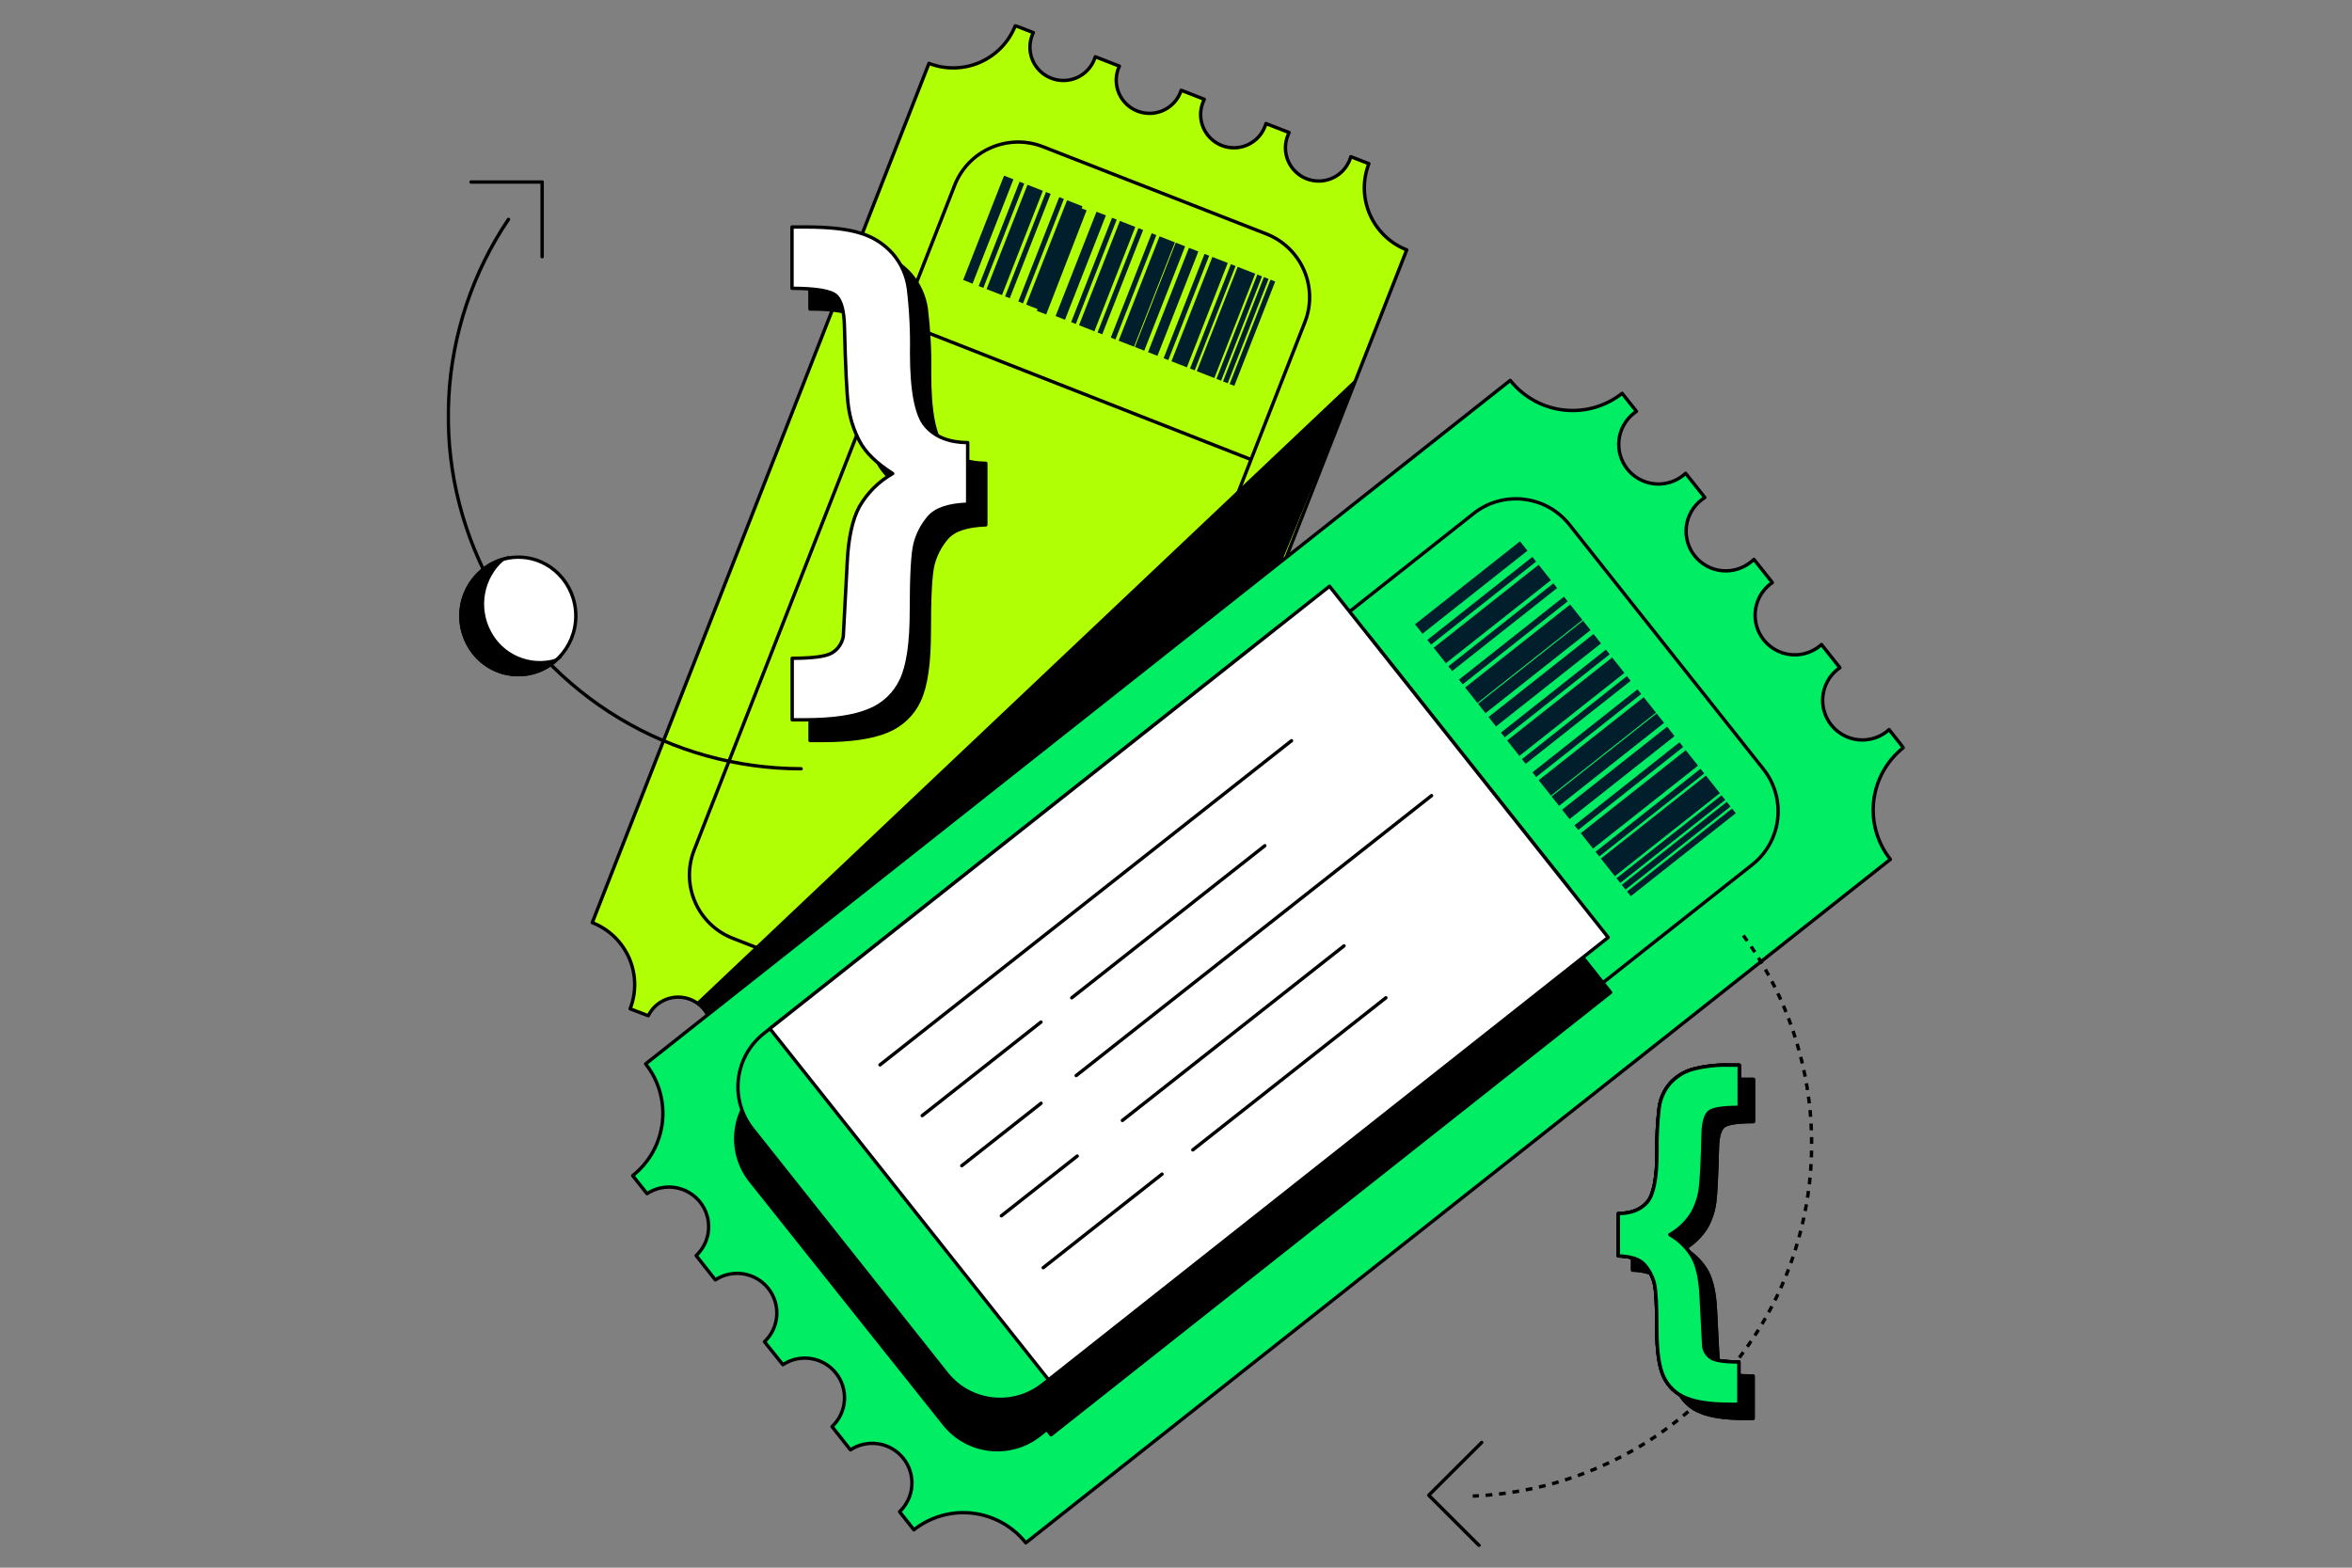 <?xml version="1.0" encoding="utf-8"?>
<svg xmlns="http://www.w3.org/2000/svg" width="696" height="464" viewBox="0 0 696 464" fill="none">
<rect x="0" y="0" width="696" height="464" fill="#808080" stroke="none"/>
<g clip-path="url(#clip0_635_808)">
<mask id="mask0_635_808" style="mask-type:luminance" maskUnits="userSpaceOnUse" x="132" y="7" width="432" height="451">
<path d="M563.818 7H132V458H563.818V7Z" fill="white"/>
</mask>
<g mask="url(#mask0_635_808)">
<path d="M311.07 23.138C312.274 23.613 313.56 23.845 314.855 23.822C316.15 23.799 317.427 23.521 318.615 23.004C319.802 22.487 320.875 21.741 321.773 20.809C322.67 19.877 323.374 18.777 323.845 17.573C323.948 17.319 324.037 17.06 324.112 16.796L331.255 19.579C331.127 19.822 331.023 20.077 330.918 20.332C330.029 22.746 330.123 25.412 331.18 27.758C332.238 30.103 334.174 31.942 336.573 32.879C338.973 33.817 341.644 33.778 344.015 32.772C346.387 31.766 348.268 29.872 349.257 27.497C349.35 27.231 349.443 26.976 349.525 26.709L356.364 29.387C356.242 29.632 356.134 29.884 356.04 30.141C355.537 31.349 355.28 32.645 355.285 33.953C355.291 35.262 355.558 36.556 356.07 37.76C356.583 38.964 357.331 40.054 358.272 40.966C359.211 41.877 360.325 42.593 361.545 43.069C362.765 43.546 364.069 43.775 365.379 43.743C366.689 43.71 367.98 43.417 369.175 42.88C370.37 42.343 371.446 41.574 372.34 40.617C373.233 39.659 373.926 38.534 374.379 37.306C374.472 37.063 374.554 36.815 374.623 36.564L381.475 39.23C381.359 39.474 381.242 39.729 381.139 39.984C380.636 41.192 380.378 42.488 380.384 43.797C380.389 45.105 380.655 46.399 381.169 47.603C381.681 48.807 382.43 49.897 383.37 50.809C384.309 51.721 385.423 52.436 386.643 52.913C387.863 53.389 389.167 53.618 390.477 53.586C391.787 53.553 393.079 53.26 394.273 52.723C395.469 52.186 396.545 51.417 397.438 50.46C398.331 49.502 399.025 48.377 399.477 47.149C399.582 46.882 399.663 46.627 399.744 46.372L405.076 48.447C403.177 53.312 403.289 58.73 405.389 63.512C407.487 68.294 411.402 72.049 416.272 73.954L316.655 328.218C311.782 326.323 306.355 326.435 301.565 328.531C296.774 330.626 293.012 334.533 291.105 339.394L285.774 337.308C286.474 334.946 286.259 332.407 285.174 330.195C284.089 327.983 282.212 326.258 279.913 325.362C277.615 324.466 275.063 324.464 272.764 325.355C270.463 326.247 268.582 327.968 267.492 330.178L260.651 327.511C261.361 325.147 261.152 322.604 260.069 320.386C258.986 318.168 257.107 316.437 254.805 315.538C252.504 314.639 249.947 314.637 247.644 315.532C245.34 316.427 243.458 318.153 242.371 320.37L235.518 317.69C236.201 315.335 235.977 312.81 234.89 310.61C233.803 308.411 231.932 306.697 229.644 305.803C227.355 304.91 224.815 304.903 222.522 305.783C220.229 306.663 218.349 308.367 217.249 310.56L210.118 307.778C210.826 305.415 210.618 302.871 209.535 300.652C208.452 298.435 206.573 296.705 204.272 295.805C201.97 294.907 199.414 294.903 197.11 295.798C194.807 296.693 192.924 298.421 191.837 300.636L186.471 298.584C188.369 293.718 188.255 288.299 186.154 283.517C184.052 278.735 180.136 274.98 175.264 273.077L274.903 18.756C279.776 20.651 285.203 20.538 289.994 18.443C294.784 16.348 298.546 12.44 300.454 7.579L305.773 9.654C305.657 9.898 305.541 10.153 305.448 10.408C304.977 11.612 304.749 12.897 304.777 14.189C304.805 15.481 305.089 16.755 305.611 17.938C306.134 19.121 306.885 20.189 307.821 21.081C308.757 21.974 309.861 22.672 311.07 23.138Z" fill="#B1FF05" stroke="black" stroke-linecap="round" stroke-linejoin="round"/>
<path d="M282.494 54.856L205.407 251.618C201.346 261.982 206.471 273.67 216.854 277.723L282.91 303.512C293.292 307.565 305 302.449 309.062 292.084L386.149 95.323C390.209 84.959 385.084 73.271 374.701 69.218L308.645 43.429C298.263 39.376 286.554 44.492 282.494 54.856Z" fill="#B1FF05" stroke="black" stroke-linecap="round" stroke-linejoin="round"/>
<path d="M297.113 51.987L285.015 82.868L287.795 83.953L299.894 53.072L297.113 51.987Z" fill="#001E2B"/>
<path d="M318.769 61.164L306.812 92.001L309.588 93.074L321.545 62.236L318.769 61.164Z" fill="#001E2B"/>
<path d="M301.711 53.79L289.611 84.67L290.996 85.211L303.095 54.33L301.711 53.79Z" fill="#001E2B"/>
<path d="M313.439 58.359L301.341 89.24L302.725 89.781L314.824 58.9L313.439 58.359Z" fill="#001E2B"/>
<path d="M309.528 56.838L297.43 87.719L298.814 88.26L310.913 57.379L309.528 56.838Z" fill="#001E2B"/>
<path d="M304.042 54.691L291.943 85.572L296.497 87.35L308.596 56.469L304.042 54.691Z" fill="#001E2B"/>
<path d="M315.765 59.272L303.667 90.153L308.22 91.93L320.319 61.05L315.765 59.272Z" fill="#001E2B"/>
<path d="M324.468 62.671L312.37 93.552L315.151 94.637L327.249 63.756L324.468 62.671Z" fill="#001E2B"/>
<path d="M347.925 71.82L335.826 102.701L338.606 103.786L350.704 72.905L347.925 71.82Z" fill="#001E2B"/>
<path d="M329.072 64.46L316.973 95.34L318.358 95.881L330.457 65L329.072 64.46Z" fill="#001E2B"/>
<path d="M340.8 69.041L328.701 99.922L330.086 100.462L342.184 69.582L340.8 69.041Z" fill="#001E2B"/>
<path d="M336.888 67.524L324.79 98.405L326.175 98.946L338.274 68.065L336.888 67.524Z" fill="#001E2B"/>
<path d="M331.4 65.386L319.302 96.266L323.855 98.044L335.953 67.163L331.4 65.386Z" fill="#001E2B"/>
<path d="M351.831 73.352L339.731 104.233L342.512 105.318L354.61 74.437L351.831 73.352Z" fill="#001E2B"/>
<path d="M356.434 75.146L344.336 106.027L345.72 106.567L357.819 75.686L356.434 75.146Z" fill="#001E2B"/>
<path d="M366.253 78.982L354.154 109.863L359.346 111.89L371.445 81.009L366.253 78.982Z" fill="#001E2B"/>
<path d="M372.066 81.255L359.968 112.136L361.352 112.676L373.451 81.795L372.066 81.255Z" fill="#001E2B"/>
<path d="M375.973 82.788L363.875 113.668L365.26 114.209L377.358 83.328L375.973 82.788Z" fill="#001E2B"/>
<path d="M374.014 82.016L361.916 112.896L363.301 113.437L375.399 82.556L374.014 82.016Z" fill="#001E2B"/>
<path d="M364.251 78.195L352.151 109.076L353.536 109.616L365.635 78.735L364.251 78.195Z" fill="#001E2B"/>
<path d="M358.761 76.056L346.663 106.937L351.216 108.715L363.314 77.834L358.761 76.056Z" fill="#001E2B"/>
<path d="M343.127 69.959L331.028 100.839L335.582 102.617L347.681 71.736L343.127 69.959Z" fill="#001E2B"/>
<path d="M266.645 95.379L370.233 136.027" stroke="black" stroke-miterlimit="10"/>
<path d="M206.029 296.752L401.578 111.727L378.93 167.169L209.537 304.381C209.537 304.381 210.861 298.179 206.029 296.752Z" fill="black"/>
<path d="M280.163 159.25C278.189 161.536 276.782 164.253 276.051 167.181C275.339 170.071 274.987 176.676 274.995 186.994C274.995 196.347 274.003 203.125 272.021 207.33C270.113 211.465 266.687 214.71 262.451 216.397C258.038 218.235 251.778 219.159 243.671 219.168H239.711V200.953C245.901 200.953 249.85 200.408 251.58 199.319C252.429 198.785 253.157 198.083 253.718 197.255C254.28 196.427 254.663 195.491 254.844 194.507L256.006 172.479C256.369 165.337 257.573 159.873 259.618 156.085C261.961 151.997 265.362 148.613 269.467 146.288C264.704 143.259 261.448 140.086 259.698 136.769C257.966 133.519 256.833 129.986 256.354 126.335C255.866 122.695 255.478 114.803 255.192 102.661C255.1 98.255 254.321 95.299 252.869 93.78C251.418 92.261 247.062 91.461 239.676 91.461V73.305H243.706C250.744 73.305 256.203 73.92 260.048 75.16C263.689 76.267 266.953 78.357 269.478 81.201C271.992 84.134 273.605 87.729 274.123 91.554C274.877 97.863 275.196 104.215 275.076 110.568C275.076 121.798 276.469 129.021 279.257 132.236C282.045 135.453 286.198 137.083 291.719 137.129V155.343C286.043 155.544 282.191 156.846 280.163 159.25Z" fill="black" stroke="black" stroke-linecap="round" stroke-linejoin="round"/>
<path d="M274.867 153.13C272.901 155.419 271.498 158.134 270.768 161.06C270.062 163.95 269.707 170.552 269.699 180.862C269.699 190.231 268.711 197.012 266.737 201.209C264.827 205.347 261.397 208.592 257.156 210.276C252.741 212.116 246.482 213.039 238.375 213.047H234.426V194.832C240.605 194.832 244.565 194.288 246.284 193.198C247.134 192.665 247.863 191.959 248.424 191.129C248.986 190.299 249.369 189.361 249.547 188.375L250.71 166.346C251.058 159.205 252.258 153.74 254.31 149.953C256.656 145.867 260.057 142.484 264.159 140.157C259.397 137.126 256.142 133.953 254.391 130.638C252.663 127.386 251.53 123.852 251.046 120.203C250.574 116.563 250.187 108.671 249.885 96.529C249.784 92.123 249.009 89.163 247.562 87.648C246.114 86.133 241.716 85.36 234.368 85.329V67.185H238.398C245.444 67.185 250.891 67.803 254.74 69.04C258.382 70.144 261.647 72.235 264.17 75.08C266.694 78.007 268.307 81.605 268.816 85.433C269.575 91.742 269.893 98.095 269.769 104.447C269.769 115.685 271.163 122.908 273.949 126.116C276.737 129.323 280.872 130.954 286.354 131.009V149.222C280.725 149.423 276.896 150.726 274.867 153.13Z" fill="white" stroke="black" stroke-linecap="round" stroke-linejoin="round"/>
<path d="M481.543 138.811C483.479 141.251 486.305 142.823 489.401 143.184C492.499 143.545 495.612 142.664 498.059 140.736C498.319 140.535 498.568 140.317 498.802 140.086L504.482 147.239C504.214 147.425 503.947 147.61 503.679 147.819C502.418 148.757 501.357 149.938 500.561 151.293C499.766 152.647 499.25 154.146 499.045 155.704C498.84 157.26 498.951 158.842 499.37 160.356C499.789 161.869 500.507 163.284 501.484 164.514C502.461 165.745 503.675 166.768 505.054 167.523C506.434 168.276 507.953 168.746 509.518 168.904C511.083 169.062 512.663 168.905 514.166 168.441C515.669 167.978 517.063 167.218 518.267 166.207C518.534 165.999 518.778 165.79 519.022 165.569L524.469 172.433C524.192 172.612 523.924 172.806 523.668 173.013C521.283 174.964 519.763 177.773 519.434 180.833C519.104 183.894 519.994 186.961 521.909 189.373C523.824 191.785 526.613 193.349 529.673 193.728C532.733 194.108 535.818 193.272 538.267 191.4C538.534 191.192 538.778 190.983 539.01 190.763L544.457 197.626C544.191 197.812 543.923 197.998 543.656 198.206C541.271 200.157 539.751 202.967 539.422 206.027C539.093 209.087 539.982 212.154 541.897 214.566C543.812 216.979 546.601 218.543 549.661 218.923C552.72 219.302 555.807 218.465 558.255 216.593C558.511 216.385 558.754 216.164 558.999 215.945L563.238 221.289C558.341 225.166 555.185 230.824 554.464 237.022C553.744 243.22 555.517 249.449 559.393 254.344L303.554 456.644C299.675 451.749 294.008 448.593 287.799 447.869C281.589 447.145 275.346 448.913 270.442 452.784L266.203 447.438C268.331 445.421 269.627 442.68 269.833 439.758C270.041 436.835 269.145 433.941 267.322 431.644C265.498 429.347 262.881 427.814 259.982 427.348C257.084 426.88 254.116 427.513 251.661 429.12L246.215 422.245C248.359 420.232 249.669 417.487 249.885 414.556C250.099 411.624 249.205 408.718 247.376 406.414C245.548 404.111 242.92 402.575 240.012 402.111C237.105 401.649 234.129 402.293 231.673 403.915L226.226 397.133C228.355 395.115 229.65 392.375 229.857 389.452C230.065 386.529 229.168 383.634 227.345 381.337C225.522 379.041 222.904 377.509 220.006 377.041C217.108 376.574 214.14 377.207 211.685 378.815L206.006 371.627C208.151 369.613 209.46 366.868 209.676 363.937C209.891 361.005 208.996 358.1 207.168 355.795C205.34 353.492 202.712 351.956 199.804 351.494C196.896 351.031 193.92 351.674 191.465 353.296L187.226 347.963C189.652 346.043 191.677 343.665 193.183 340.965C194.689 338.265 195.647 335.294 196.003 332.223C196.359 329.153 196.105 326.042 195.257 323.07C194.408 320.097 192.982 317.32 191.058 314.897L446.909 112.585C450.791 117.476 456.46 120.628 462.67 121.348C468.878 122.067 475.12 120.296 480.022 116.423L484.26 121.756C483.982 121.942 483.726 122.127 483.459 122.336C481.021 124.27 479.449 127.09 479.09 130.178C478.73 133.266 479.613 136.371 481.543 138.811Z" fill="#00ED64" stroke="black" stroke-linecap="round" stroke-linejoin="round"/>
<path d="M436.057 151.993L231.942 313.372C223.203 320.281 221.729 332.955 228.651 341.678L286.051 414.023C292.972 422.747 305.668 424.218 314.407 417.308L518.521 255.929C527.26 249.02 528.734 236.346 521.813 227.623L464.413 155.278C457.492 146.554 444.796 145.084 436.057 151.993Z" fill="#00ED64" stroke="black" stroke-linecap="round" stroke-linejoin="round"/>
<path d="M376.134 201.628L225.309 321.304C216.613 328.203 215.167 340.833 222.079 349.514L279.397 421.497C286.309 430.178 298.962 431.621 307.658 424.722L458.483 305.046C467.179 298.146 468.625 285.516 461.713 276.835L404.394 204.852C397.482 196.172 384.83 194.728 376.134 201.628Z" fill="black" stroke="black" stroke-width="0.996" stroke-linecap="round" stroke-linejoin="round"/>
<path d="M394.151 189.799L228.548 320.729L311.013 424.666L476.616 293.735L394.151 189.799Z" fill="black" stroke="black" stroke-linecap="round" stroke-linejoin="round"/>
<path d="M449.796 160.216L418.723 184.784L420.929 187.565L452.003 162.997L449.796 160.216Z" fill="#001E2B"/>
<path d="M468.459 183.729L437.386 208.297L439.592 211.078L470.666 186.51L468.459 183.729Z" fill="#001E2B"/>
<path d="M453.456 164.834L422.382 189.402L423.485 190.792L454.558 166.224L453.456 164.834Z" fill="#001E2B"/>
<path d="M462.799 176.594L431.726 201.162L432.829 202.552L463.903 177.984L462.799 176.594Z" fill="#001E2B"/>
<path d="M459.681 172.659L428.607 197.227L429.71 198.618L460.784 174.051L459.681 172.659Z" fill="#001E2B"/>
<path d="M455.314 167.166L424.24 191.733L427.859 196.296L458.933 171.728L455.314 167.166Z" fill="#001E2B"/>
<path d="M464.64 178.925L433.566 203.493L437.187 208.055L468.26 183.488L464.64 178.925Z" fill="#001E2B"/>
<path d="M471.559 187.655L440.485 212.223L442.692 215.003L473.766 190.435L471.559 187.655Z" fill="#001E2B"/>
<path d="M490.222 211.167L459.148 235.735L461.355 238.516L492.429 213.949L490.222 211.167Z" fill="#001E2B"/>
<path d="M475.226 192.267L444.152 216.835L445.256 218.226L476.33 193.658L475.226 192.267Z" fill="#001E2B"/>
<path d="M484.553 204.028L453.479 228.596L454.582 229.986L485.657 205.418L484.553 204.028Z" fill="#001E2B"/>
<path d="M481.442 200.113L450.368 224.681L451.472 226.073L482.546 201.505L481.442 200.113Z" fill="#001E2B"/>
<path d="M477.067 194.599L445.993 219.167L449.613 223.729L480.687 199.161L477.067 194.599Z" fill="#001E2B"/>
<path d="M493.325 215.088L462.251 239.656L464.458 242.437L495.531 217.869L493.325 215.088Z" fill="#001E2B"/>
<path d="M496.993 219.701L465.919 244.269L467.022 245.659L498.095 221.091L496.993 219.701Z" fill="#001E2B"/>
<path d="M504.805 229.552L473.731 254.12L477.863 259.328L508.937 234.76L504.805 229.552Z" fill="#001E2B"/>
<path d="M509.431 235.375L478.357 259.942L479.461 261.334L510.535 236.766L509.431 235.375Z" fill="#001E2B"/>
<path d="M512.543 239.3L481.47 263.868L482.574 265.26L513.647 240.692L512.543 239.3Z" fill="#001E2B"/>
<path d="M510.987 237.337L479.913 261.905L481.017 263.295L512.091 238.727L510.987 237.337Z" fill="#001E2B"/>
<path d="M503.216 227.541L472.143 252.108L473.246 253.499L504.32 228.931L503.216 227.541Z" fill="#001E2B"/>
<path d="M498.85 222.047L467.776 246.615L471.397 251.177L502.47 226.609L498.85 222.047Z" fill="#001E2B"/>
<path d="M486.403 206.353L455.329 230.92L458.949 235.483L490.023 210.915L486.403 206.353Z" fill="#001E2B"/>
<path d="M377.61 186.045L226.029 305.889C217.29 312.799 215.816 325.472 222.738 334.196L280.138 406.541C287.059 415.264 299.755 416.735 308.494 409.826L460.075 289.981C468.814 283.072 470.287 270.398 463.366 261.675L405.967 189.33C399.045 180.606 386.349 179.135 377.61 186.045Z" fill="#00ED64" stroke="black" stroke-linecap="round" stroke-linejoin="round"/>
<path d="M393.428 173.521L227.825 304.451L310.291 408.388L475.892 277.457L393.428 173.521Z" fill="white" stroke="black" stroke-linecap="round" stroke-linejoin="round"/>
<path d="M260.406 315.176L382.183 219.237" stroke="black" stroke-linecap="round" stroke-linejoin="round"/>
<path d="M317.154 295.326L374.284 250.319" stroke="black" stroke-linecap="round" stroke-linejoin="round"/>
<path d="M272.893 330.201L308.049 302.504" stroke="black" stroke-linecap="round" stroke-linejoin="round"/>
<path d="M352.974 340.335L410.104 295.328" stroke="black" stroke-linecap="round" stroke-linejoin="round"/>
<path d="M308.711 375.209L343.867 347.511" stroke="black" stroke-linecap="round" stroke-linejoin="round"/>
<path d="M332.137 331.627L397.723 279.953" stroke="black" stroke-linecap="round" stroke-linejoin="round"/>
<path d="M296.33 359.847L318.768 342.167" stroke="black" stroke-linecap="round" stroke-linejoin="round"/>
<path d="M318.468 318.343L423.623 235.492" stroke="black" stroke-linecap="round" stroke-linejoin="round"/>
<path d="M284.611 345.019L308.073 326.539" stroke="black" stroke-linecap="round" stroke-linejoin="round"/>
<path d="M237.063 227.538C218.113 227.518 199.526 222.355 183.288 212.603C167.051 202.85 153.775 188.875 144.88 172.172C135.985 155.469 131.806 136.666 132.791 117.775C133.775 98.884 139.885 80.615 150.467 64.923" stroke="black" stroke-linecap="round" stroke-linejoin="round"/>
<path d="M515.887 276.87C527.093 292.131 533.929 310.146 535.667 328.987C537.405 347.828 533.978 366.786 525.752 383.834C517.528 400.88 504.814 415.374 488.972 425.763C473.13 436.151 454.758 442.045 435.818 442.813" stroke="black" stroke-miterlimit="10" stroke-dasharray="2 2"/>
<path d="M153.394 199.689C162.785 199.689 170.397 191.903 170.397 182.298C170.397 172.694 162.785 164.908 153.394 164.908C144.003 164.908 136.391 172.694 136.391 182.298C136.391 191.903 144.003 199.689 153.394 199.689Z" fill="white" stroke="black" stroke-miterlimit="10"/>
<path d="M144.81 187.04C146.6 190.504 149.539 193.24 153.126 194.78C156.713 196.319 160.724 196.567 164.473 195.48C162.557 197.171 160.278 198.402 157.812 199.078C155.346 199.755 152.757 199.858 150.245 199.383C147.732 198.908 145.361 197.865 143.314 196.334C141.267 194.804 139.598 192.826 138.434 190.552C136.282 186.505 135.797 181.78 137.081 177.38C138.365 172.981 141.317 169.254 145.31 166.995C146.383 166.405 147.516 165.931 148.689 165.58C145.733 168.209 143.744 171.752 143.041 175.642C142.338 179.532 142.961 183.545 144.81 187.04Z" fill="black" stroke="black" stroke-miterlimit="10"/>
<path d="M438.466 426.93L422.798 442.558L437.687 457.422" stroke="black" stroke-linecap="round" stroke-linejoin="round"/>
<path d="M160.432 75.983V53.874H139.387" stroke="black" stroke-linecap="round" stroke-linejoin="round"/>
<path d="M483.111 375.915V363.382C486.905 363.382 489.763 362.261 491.683 360.019C493.603 357.778 494.563 352.808 494.563 345.111C494.481 340.741 494.698 336.372 495.213 332.033C495.564 329.405 496.664 326.933 498.384 324.913C500.118 322.958 502.362 321.52 504.865 320.763C508.527 319.778 512.317 319.344 516.108 319.476H518.884V331.963C513.819 331.963 510.797 332.485 509.813 333.527C508.814 334.571 508.279 336.6 508.21 339.638C508.001 347.985 507.73 353.396 507.397 355.869C507.063 358.381 506.276 360.813 505.075 363.046C503.436 365.77 501.125 368.03 498.361 369.607C501.181 371.203 503.519 373.526 505.132 376.332C506.537 378.953 507.374 382.709 507.618 387.613L508.396 402.801C508.52 403.479 508.786 404.124 509.173 404.695C509.561 405.267 510.064 405.75 510.649 406.116C511.834 406.889 514.544 407.276 518.779 407.276V419.809H516.061C510.487 419.809 506.181 419.171 503.146 417.896C500.231 416.738 497.872 414.505 496.56 411.659C495.206 408.768 494.525 404.103 494.517 397.665C494.517 390.57 494.273 386.028 493.786 384.042C493.284 382.031 492.317 380.164 490.963 378.593C489.601 376.947 486.983 376.054 483.111 375.915Z" fill="black" stroke="black" stroke-linecap="round" stroke-linejoin="round"/>
<path d="M478.895 371.708V359.175C482.696 359.175 485.554 358.055 487.466 355.813C489.379 353.571 490.338 348.601 490.347 340.903C490.264 336.535 490.482 332.165 490.996 327.825C491.34 325.196 492.441 322.722 494.167 320.707C495.901 318.75 498.145 317.314 500.648 316.556C504.31 315.571 508.101 315.138 511.891 315.269H514.667V327.745C509.603 327.745 506.537 328.266 505.584 329.309C504.632 330.353 504.062 332.393 503.994 335.42C503.784 343.782 503.513 349.213 503.18 351.708C502.847 354.221 502.06 356.653 500.858 358.886C499.221 361.608 496.908 363.864 494.144 365.436C496.965 367.035 499.303 369.362 500.915 372.172C502.325 374.785 503.149 378.545 503.389 383.453L504.179 398.64C504.305 399.319 504.57 399.963 504.958 400.534C505.346 401.104 505.847 401.589 506.432 401.956C507.594 402.698 510.335 403.115 514.562 403.115V415.637H511.844C506.27 415.637 501.964 415.003 498.93 413.736C496.013 412.575 493.652 410.343 492.332 407.499C490.978 404.608 490.3 399.943 490.3 393.505C490.3 386.408 490.056 381.868 489.568 379.882C489.065 377.867 488.098 375.998 486.746 374.421C485.383 372.752 482.766 371.847 478.895 371.708Z" fill="black"/>
<path d="M478.895 371.708V359.175C482.696 359.175 485.554 358.055 487.466 355.813C489.379 353.571 490.338 348.601 490.347 340.903C490.264 336.535 490.482 332.165 490.996 327.825C491.34 325.196 492.441 322.722 494.167 320.707C495.901 318.75 498.145 317.314 500.648 316.556C504.31 315.571 508.101 315.138 511.891 315.269H514.667V327.745C509.603 327.745 506.537 328.266 505.584 329.309C504.632 330.353 504.062 332.393 503.994 335.42C503.784 343.782 503.513 349.213 503.18 351.708C502.847 354.221 502.06 356.653 500.858 358.886C499.221 361.608 496.908 363.864 494.144 365.436C496.965 367.035 499.303 369.362 500.915 372.172C502.325 374.785 503.149 378.545 503.389 383.453L504.179 398.64C504.305 399.319 504.57 399.963 504.958 400.534C505.346 401.104 505.847 401.589 506.432 401.956C507.594 402.698 510.335 403.115 514.562 403.115V415.637H511.844C506.27 415.637 501.964 415.003 498.93 413.736C496.013 412.575 493.652 410.343 492.332 407.499C490.978 404.608 490.3 399.943 490.3 393.505C490.3 386.408 490.056 381.868 489.568 379.882C489.065 377.867 488.098 375.998 486.746 374.421C485.383 372.752 482.766 371.847 478.895 371.708Z" fill="white" stroke="black" stroke-linecap="round" stroke-linejoin="round"/>
<path d="M478.895 371.708V359.175C482.696 359.175 485.554 358.055 487.466 355.813C489.379 353.571 490.338 348.601 490.347 340.903C490.264 336.535 490.482 332.165 490.996 327.825C491.34 325.196 492.441 322.722 494.167 320.707C495.901 318.75 498.145 317.314 500.648 316.556C504.31 315.571 508.101 315.138 511.891 315.269H514.667V327.745C509.603 327.745 506.537 328.266 505.584 329.309C504.632 330.353 504.062 332.393 503.994 335.42C503.784 343.782 503.513 349.213 503.18 351.708C502.847 354.221 502.06 356.653 500.858 358.886C499.221 361.608 496.908 363.864 494.144 365.436C496.965 367.035 499.303 369.362 500.915 372.172C502.325 374.785 503.149 378.545 503.389 383.453L504.179 398.64C504.305 399.319 504.57 399.963 504.958 400.534C505.346 401.104 505.847 401.589 506.432 401.956C507.594 402.698 510.335 403.115 514.562 403.115V415.637H511.844C506.27 415.637 501.964 415.003 498.93 413.736C496.013 412.575 493.652 410.343 492.332 407.499C490.978 404.608 490.3 399.943 490.3 393.505C490.3 386.408 490.056 381.868 489.568 379.882C489.065 377.867 488.098 375.998 486.746 374.421C485.383 372.752 482.766 371.847 478.895 371.708Z" fill="#FFB100" stroke="black" stroke-linecap="round" stroke-linejoin="round"/>
<path d="M483.111 375.915V363.382C486.905 363.382 489.763 362.261 491.683 360.019C493.603 357.778 494.563 352.808 494.563 345.111C494.481 340.741 494.698 336.372 495.213 332.033C495.564 329.405 496.664 326.933 498.384 324.913C500.118 322.958 502.362 321.52 504.865 320.763C508.527 319.778 512.317 319.344 516.108 319.476H518.884V331.963C513.819 331.963 510.797 332.485 509.813 333.527C508.814 334.571 508.279 336.6 508.21 339.638C508.001 347.985 507.73 353.396 507.397 355.869C507.063 358.381 506.276 360.813 505.075 363.046C503.436 365.77 501.125 368.03 498.361 369.607C501.181 371.203 503.519 373.526 505.132 376.332C506.537 378.953 507.374 382.709 507.618 387.613L508.396 402.801C508.52 403.479 508.786 404.124 509.173 404.695C509.561 405.267 510.064 405.75 510.649 406.116C511.834 406.889 514.544 407.276 518.779 407.276V419.809H516.061C510.487 419.809 506.181 419.171 503.146 417.896C500.231 416.738 497.872 414.505 496.56 411.659C495.206 408.768 494.525 404.103 494.517 397.665C494.517 390.57 494.273 386.028 493.786 384.042C493.284 382.031 492.317 380.164 490.963 378.593C489.601 376.947 486.983 376.054 483.111 375.915Z" fill="black" stroke="black" stroke-linecap="round" stroke-linejoin="round"/>
<path d="M478.895 371.708V359.175C482.696 359.175 485.554 358.055 487.466 355.813C489.379 353.571 490.338 348.601 490.347 340.903C490.264 336.535 490.482 332.165 490.996 327.825C491.34 325.196 492.441 322.722 494.167 320.707C495.901 318.75 498.145 317.314 500.648 316.556C504.31 315.571 508.101 315.138 511.891 315.269H514.667V327.745C509.603 327.745 506.537 328.266 505.584 329.309C504.632 330.353 504.062 332.393 503.994 335.42C503.784 343.782 503.513 349.213 503.18 351.708C502.847 354.221 502.06 356.653 500.858 358.886C499.221 361.608 496.908 363.864 494.144 365.436C496.965 367.035 499.303 369.362 500.915 372.172C502.325 374.785 503.149 378.545 503.389 383.453L504.179 398.64C504.305 399.319 504.57 399.963 504.958 400.534C505.346 401.104 505.847 401.589 506.432 401.956C507.594 402.698 510.335 403.115 514.562 403.115V415.637H511.844C506.27 415.637 501.964 415.003 498.93 413.736C496.013 412.575 493.652 410.343 492.332 407.499C490.978 404.608 490.3 399.943 490.3 393.505C490.3 386.408 490.056 381.868 489.568 379.882C489.065 377.867 488.098 375.998 486.746 374.421C485.383 372.752 482.766 371.847 478.895 371.708Z" fill="black"/>
<path d="M478.895 371.708V359.175C482.696 359.175 485.554 358.055 487.466 355.813C489.379 353.571 490.338 348.601 490.347 340.903C490.264 336.535 490.482 332.165 490.996 327.825C491.34 325.196 492.441 322.722 494.167 320.707C495.901 318.75 498.145 317.314 500.648 316.556C504.31 315.571 508.101 315.138 511.891 315.269H514.667V327.745C509.603 327.745 506.537 328.266 505.584 329.309C504.632 330.353 504.062 332.393 503.994 335.42C503.784 343.782 503.513 349.213 503.18 351.708C502.847 354.221 502.06 356.653 500.858 358.886C499.221 361.608 496.908 363.864 494.144 365.436C496.965 367.035 499.303 369.362 500.915 372.172C502.325 374.785 503.149 378.545 503.389 383.453L504.179 398.64C504.305 399.319 504.57 399.963 504.958 400.534C505.346 401.104 505.847 401.589 506.432 401.956C507.594 402.698 510.335 403.115 514.562 403.115V415.637H511.844C506.27 415.637 501.964 415.003 498.93 413.736C496.013 412.575 493.652 410.343 492.332 407.499C490.978 404.608 490.3 399.943 490.3 393.505C490.3 386.408 490.056 381.868 489.568 379.882C489.065 377.867 488.098 375.998 486.746 374.421C485.383 372.752 482.766 371.847 478.895 371.708Z" fill="white" stroke="black" stroke-linecap="round" stroke-linejoin="round"/>
<path d="M478.895 371.708V359.175C482.696 359.175 485.554 358.055 487.466 355.813C489.379 353.571 490.338 348.601 490.347 340.903C490.264 336.535 490.482 332.165 490.996 327.825C491.34 325.196 492.441 322.722 494.167 320.707C495.901 318.75 498.145 317.314 500.648 316.556C504.31 315.571 508.101 315.138 511.891 315.269H514.667V327.745C509.603 327.745 506.537 328.266 505.584 329.309C504.632 330.353 504.062 332.393 503.994 335.42C503.784 343.782 503.513 349.213 503.18 351.708C502.847 354.221 502.06 356.653 500.858 358.886C499.221 361.608 496.908 363.864 494.144 365.436C496.965 367.035 499.303 369.362 500.915 372.172C502.325 374.785 503.149 378.545 503.389 383.453L504.179 398.64C504.305 399.319 504.57 399.963 504.958 400.534C505.346 401.104 505.847 401.589 506.432 401.956C507.594 402.698 510.335 403.115 514.562 403.115V415.637H511.844C506.27 415.637 501.964 415.003 498.93 413.736C496.013 412.575 493.652 410.343 492.332 407.499C490.978 404.608 490.3 399.943 490.3 393.505C490.3 386.408 490.056 381.868 489.568 379.882C489.065 377.867 488.098 375.998 486.746 374.421C485.383 372.752 482.766 371.847 478.895 371.708Z" fill="#00ED64" stroke="black" stroke-linecap="round" stroke-linejoin="round"/>
</g>
</g>
<defs>
<clipPath id="clip0_635_808">
<rect width="432" height="451" fill="white" transform="translate(132 7)"/>
</clipPath>
</defs>
</svg>